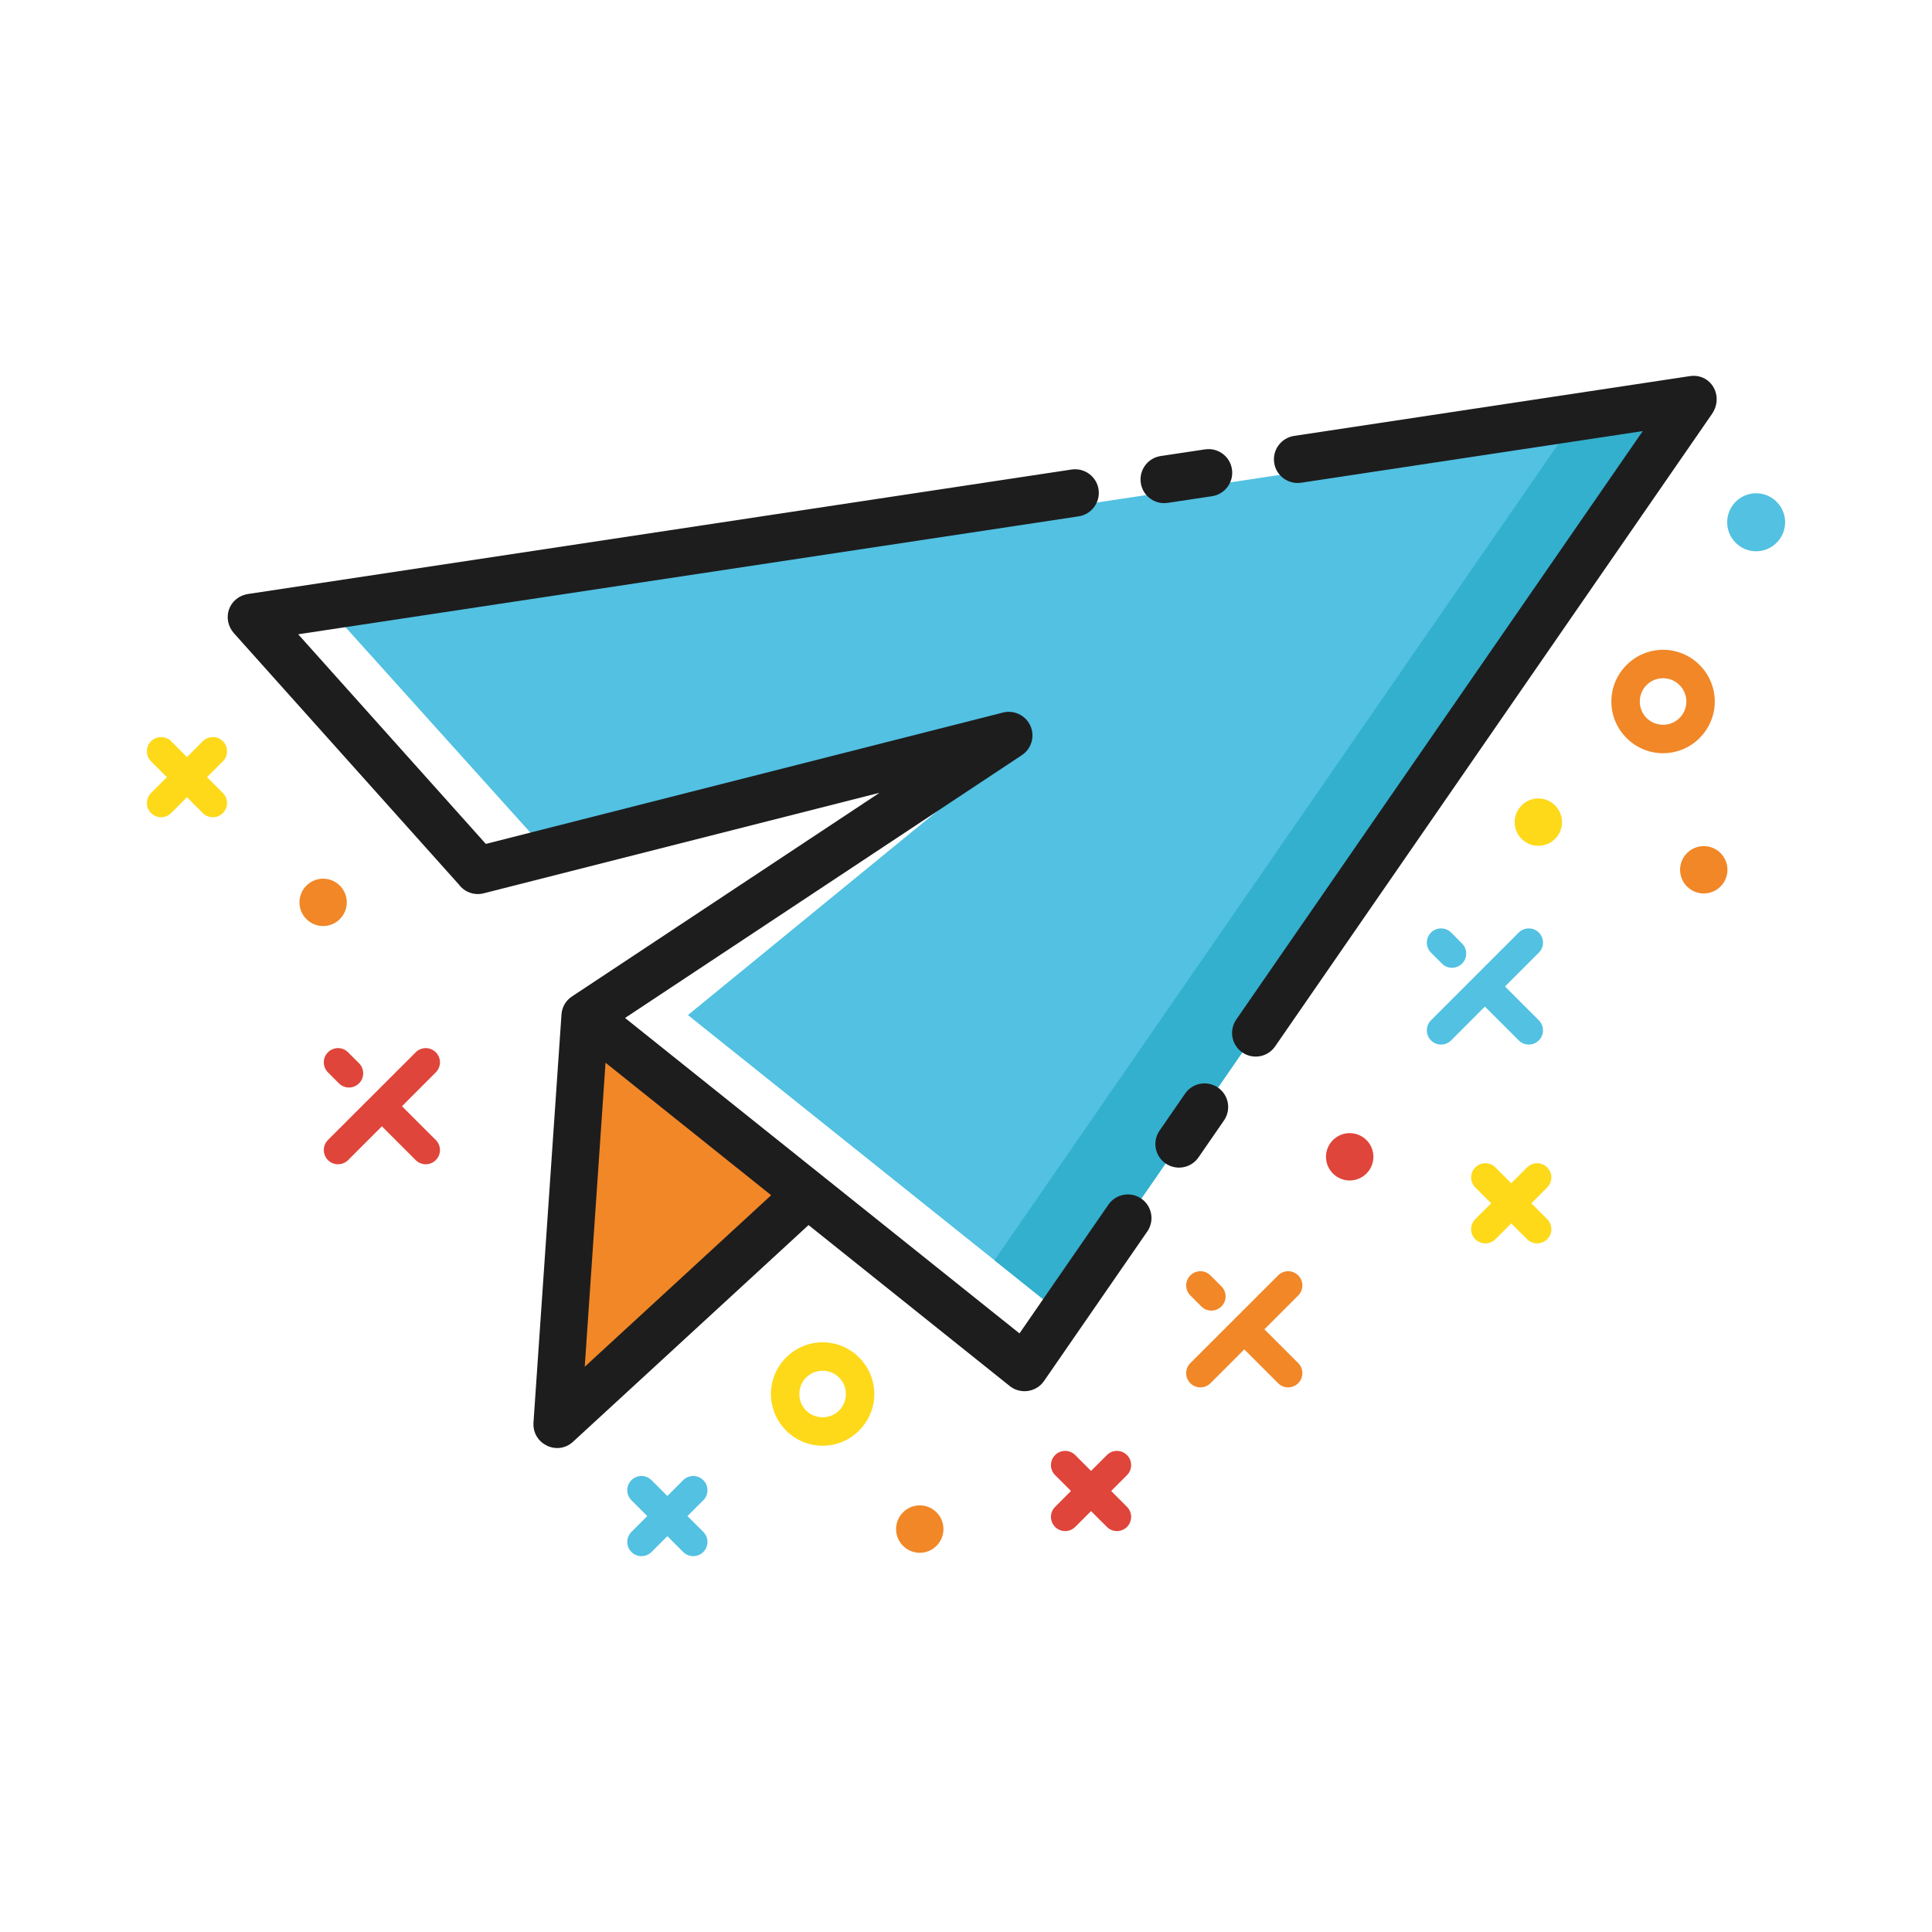 <?xml version="1.0" encoding="UTF-8"?> <!-- Creator: CorelDRAW 2017 --> <svg xmlns="http://www.w3.org/2000/svg" xmlns:xlink="http://www.w3.org/1999/xlink" xml:space="preserve" width="354px" height="354px" style="shape-rendering:geometricPrecision; text-rendering:geometricPrecision; image-rendering:optimizeQuality; fill-rule:evenodd; clip-rule:evenodd" viewBox="0 0 354 354"> <defs> <style type="text/css"> <![CDATA[ .fil2 {fill:#F18727} .fil5 {fill:#FDD91A} .fil4 {fill:#DF453A} .fil0 {fill:#52C1E2} .fil1 {fill:#32B0CD} .fil3 {fill:#1D1D1E} ]]> </style> </defs> <g id="Слой_x0020_1">  <g id="_2524588084272"> <polygon class="fil0" points="183.26,139.19 174.98,141.3 184.85,134.76 100.46,156.2 61.7,113.13 308.43,75.84 194.52,240.76 126.05,185.99 "></polygon> <polygon class="fil1" points="287.11,79.06 182.22,230.92 194.52,240.76 308.43,75.84 "></polygon> <polygon class="fil2" points="146.48,220.12 102.07,260.98 107.2,186.19 "></polygon> <path class="fil2" d="M168.53 284.52c2.39,0 4.34,-1.95 4.34,-4.34 0,-2.4 -1.95,-4.35 -4.34,-4.35 -2.39,0 -4.34,1.95 -4.34,4.35 0,2.39 1.95,4.34 4.34,4.34z"></path> <path class="fil3" d="M213.96 92.14c-2.37,0.36 -4.58,-1.27 -4.93,-3.64 -0.36,-2.37 1.27,-4.58 3.64,-4.94l8.13 -1.22c2.36,-0.36 4.58,1.27 4.93,3.64 0.36,2.37 -1.28,4.58 -3.64,4.94l-8.13 1.22 0 0zm-65.81 132.33l36.66 29.33c1.93,1.73 5,1.4 6.48,-0.75l18.93 -27.41c1.36,-1.97 0.86,-4.66 -1.1,-6.02 -1.97,-1.36 -4.66,-0.86 -6.02,1.1l-16.3 23.6 -72.27 -57.8 72.7 -48.15c2,-1.32 2.55,-4 1.23,-6 -1.05,-1.57 -2.95,-2.25 -4.68,-1.81l0 0 -94.76 24.07 -34.38 -38.41 143 -21.61c2.37,-0.36 4,-2.57 3.65,-4.94 -0.36,-2.36 -2.57,-3.99 -4.94,-3.64l-150.92 22.81c-3.6,0.62 -4.82,4.61 -2.58,7.17l41.23 46.06c1.02,1.37 2.8,2.06 4.55,1.61l72.53 -18.42 -56.25 37.25c-1.15,0.71 -1.94,1.94 -2.03,3.39l-5.13 74.79c-0.23,3.9 4.37,6.13 7.25,3.48l43.15 -39.7 0 0zm-37.2 -29.75l30.35 24.28 -34.16 31.43 3.81 -55.71 0 0zm127.45 -106.27l62.6 -9.46 -74.48 107.82c-1.36,1.97 -0.86,4.67 1.1,6.02 1.97,1.36 4.66,0.87 6.02,-1.1l80.01 -115.83c2.32,-3.33 -0.16,-7.57 -4.04,-6.98l-72.49 10.95c-2.37,0.36 -4.01,2.57 -3.65,4.94 0.35,2.36 2.57,3.99 4.93,3.64l0 0zm-21.25 111.93c1.36,-1.97 4.05,-2.46 6.02,-1.1 1.97,1.36 2.46,4.05 1.1,6.02l-4.68 6.78c-1.36,1.96 -4.05,2.45 -6.02,1.1 -1.97,-1.36 -2.46,-4.06 -1.1,-6.02l4.68 -6.78z"></path> <path class="fil4" d="M76.17 192.81c1.02,-1.02 2.67,-1.02 3.68,0 1.02,1.01 1.02,2.66 0,3.68l-6.19 6.2 1.07 1.08 2.56 2.56 2.56 2.55c1.02,1.02 1.02,2.67 0,3.69 -1.01,1.01 -2.66,1.01 -3.68,0l-2.56 -2.56 -2.56 -2.56 -1.07 -1.08 -6.2 6.2c-1.02,1.01 -2.67,1.01 -3.69,0 -1.01,-1.02 -1.01,-2.67 0,-3.69l16.08 -16.07 0 0zm-16.08 3.68l2.01 2.01c1.02,1.02 2.67,1.02 3.69,0 1.01,-1.02 1.01,-2.67 0,-3.68l-2.01 -2.01c-1.02,-1.02 -2.67,-1.02 -3.69,0 -1.01,1.01 -1.01,2.66 0,3.68z"></path> <path class="fil0" d="M321.77 101.01c2.93,0 5.32,-2.39 5.32,-5.32 0,-2.92 -2.39,-5.31 -5.32,-5.31 -2.92,0 -5.3,2.39 -5.3,5.31 0,2.93 2.38,5.32 5.3,5.32z"></path> <path class="fil2" d="M59.2 169.68c2.4,0 4.34,-1.95 4.34,-4.34 0,-2.39 -1.94,-4.34 -4.34,-4.34 -2.38,0 -4.33,1.95 -4.33,4.34 0,2.39 1.95,4.34 4.33,4.34z"></path> <path class="fil5" d="M150.73 245.95c2.6,0 4.97,1.07 6.68,2.78l0.01 0.01c1.71,1.71 2.78,4.08 2.78,6.69 0,2.6 -1.07,4.97 -2.78,6.68l-0.01 0.01c-1.71,1.72 -4.08,2.78 -6.68,2.78 -2.61,0 -4.98,-1.06 -6.69,-2.78l-0.01 -0.01c-1.72,-1.71 -2.77,-4.08 -2.77,-6.68 0,-2.61 1.05,-4.98 2.77,-6.69l0.01 -0.01c1.71,-1.71 4.08,-2.78 6.69,-2.78l0 0zm3.02 6.46c-0.77,-0.77 -1.84,-1.25 -3.02,-1.25 -1.19,0 -2.25,0.48 -3.03,1.25 -0.76,0.77 -1.24,1.84 -1.24,3.02 0,1.18 0.48,2.25 1.24,3.02 0.78,0.76 1.84,1.24 3.03,1.24 1.18,0 2.25,-0.48 3.02,-1.24 0.77,-0.77 1.24,-1.84 1.24,-3.02 0,-1.18 -0.47,-2.25 -1.24,-3.02z"></path> <path class="fil5" d="M37.16 135.81c1.02,-1.01 2.67,-1.01 3.68,0 1.02,1.02 1.02,2.67 0,3.69l-2.9 2.9 2.9 2.9c1.02,1.02 1.02,2.66 0,3.68 -1.01,1.02 -2.66,1.02 -3.68,0l-2.9 -2.9 -2.9 2.9c-1.02,1.02 -2.67,1.02 -3.68,0 -1.02,-1.02 -1.02,-2.66 0,-3.68l2.9 -2.9 -2.9 -2.9c-1.02,-1.02 -1.02,-2.67 0,-3.69 1.01,-1.01 2.66,-1.01 3.68,0l2.9 2.91 2.9 -2.91z"></path> <path class="fil0" d="M125.18 271.21c1.02,-1.02 2.67,-1.02 3.69,0 1.01,1.01 1.01,2.66 0,3.68l-2.91 2.9 2.91 2.9c1.01,1.02 1.01,2.67 0,3.68 -1.02,1.02 -2.67,1.02 -3.69,0l-2.9 -2.9 -2.9 2.9c-1.02,1.02 -2.67,1.02 -3.68,0 -1.02,-1.01 -1.02,-2.66 0,-3.68l2.9 -2.9 -2.9 -2.9c-1.02,-1.02 -1.02,-2.67 0,-3.68 1.01,-1.02 2.66,-1.02 3.68,0l2.9 2.9 2.9 -2.9z"></path> <path class="fil5" d="M279.81 213.9c1.01,-1.02 2.66,-1.02 3.68,0 1.02,1.01 1.02,2.66 0,3.68l-2.9 2.9 2.9 2.9c1.02,1.02 1.02,2.67 0,3.69 -1.02,1.01 -2.67,1.01 -3.68,0l-2.91 -2.91 -2.9 2.91c-1.01,1.01 -2.66,1.01 -3.68,0 -1.02,-1.02 -1.02,-2.67 0,-3.69l2.9 -2.9 -2.9 -2.9c-1.02,-1.02 -1.02,-2.67 0,-3.68 1.02,-1.02 2.67,-1.02 3.68,0l2.9 2.9 2.91 -2.9z"></path> <path class="fil0" d="M278.28 170.87c1.02,-1.01 2.67,-1.01 3.68,0 1.02,1.02 1.02,2.67 0,3.68l-6.2 6.2 1.5 1.5 2.35 2.35 2.35 2.35c1.02,1.02 1.02,2.67 0,3.68 -1.01,1.02 -2.66,1.02 -3.68,0l-2.35 -2.35 -2.36 -2.35 -1.49 -1.5 -6.19 6.2c-1.02,1.02 -2.67,1.02 -3.69,0 -1.01,-1.01 -1.01,-2.66 0,-3.68l16.08 -16.08 0 0zm-16.08 3.68l2.01 2.01c1.02,1.02 2.66,1.02 3.68,0 1.02,-1.01 1.02,-2.66 0,-3.68l-2 -2.01c-1.02,-1.01 -2.67,-1.01 -3.69,0 -1.01,1.02 -1.01,2.67 0,3.68z"></path> <path class="fil5" d="M281.87 154.98c2.39,0 4.34,-1.95 4.34,-4.34 0,-2.39 -1.95,-4.34 -4.34,-4.34 -2.39,0 -4.34,1.95 -4.34,4.34 0,2.39 1.95,4.34 4.34,4.34z"></path> <path class="fil2" d="M304.72 119.06c2.61,0 4.98,1.07 6.69,2.78l0.01 0.01c1.71,1.71 2.78,4.08 2.78,6.69 0,2.6 -1.07,4.97 -2.78,6.68l-0.01 0.02c-1.71,1.71 -4.08,2.77 -6.69,2.77 -2.6,0 -4.97,-1.06 -6.68,-2.77l-0.01 -0.02c-1.72,-1.71 -2.78,-4.08 -2.78,-6.68 0,-2.61 1.06,-4.98 2.78,-6.69l0.01 -0.01c1.71,-1.71 4.08,-2.78 6.68,-2.78l0 0zm3.02 6.46c-0.77,-0.77 -1.84,-1.25 -3.02,-1.25 -1.18,0 -2.25,0.48 -3.02,1.25 -0.76,0.77 -1.24,1.84 -1.24,3.02 0,1.18 0.48,2.25 1.24,3.02 0.77,0.76 1.84,1.24 3.02,1.24 1.18,0 2.25,-0.48 3.02,-1.24 0.77,-0.77 1.25,-1.84 1.25,-3.02 0,-1.18 -0.48,-2.25 -1.25,-3.02z"></path> <path class="fil4" d="M202.82 266.61c1.01,-1.02 2.66,-1.02 3.68,0 1.01,1.02 1.01,2.66 0,3.68l-2.9 2.9 2.9 2.91c1.01,1.01 1.01,2.66 0,3.68 -1.02,1.01 -2.67,1.01 -3.68,0l-2.91 -2.9 -2.9 2.9c-1.01,1.01 -2.66,1.01 -3.68,0 -1.02,-1.02 -1.02,-2.67 0,-3.68l2.9 -2.91 -2.9 -2.9c-1.02,-1.02 -1.02,-2.66 0,-3.68 1.02,-1.02 2.67,-1.02 3.68,0l2.9 2.9 2.91 -2.9z"></path> <path class="fil2" d="M234.19 233.69c1.01,-1.02 2.66,-1.02 3.68,0 1.02,1.01 1.02,2.66 0,3.68l-6.2 6.2 1.16 1.15 2.52 2.52 2.52 2.52c1.02,1.02 1.02,2.67 0,3.69 -1.02,1.01 -2.67,1.01 -3.68,0l-2.52 -2.52 -2.52 -2.52 -1.16 -1.16 -6.2 6.2c-1.01,1.01 -2.66,1.01 -3.68,0 -1.02,-1.02 -1.02,-2.67 0,-3.69l16.08 -16.07 0 0zm-16.08 3.68l2.01 2.01c1.02,1.02 2.66,1.02 3.68,0 1.02,-1.02 1.02,-2.67 0,-3.68l-2.01 -2.01c-1.01,-1.02 -2.66,-1.02 -3.68,0 -1.02,1.01 -1.02,2.66 0,3.68z"></path> <path class="fil4" d="M247.3 216.3c2.4,0 4.35,-1.95 4.35,-4.34 0,-2.39 -1.95,-4.34 -4.35,-4.34 -2.38,0 -4.34,1.95 -4.34,4.34 0,2.39 1.96,4.34 4.34,4.34z"></path> <path class="fil2" d="M312.18 163.71c2.4,0 4.34,-1.95 4.34,-4.34 0,-2.39 -1.94,-4.34 -4.34,-4.34 -2.39,0 -4.34,1.95 -4.34,4.34 0,2.39 1.95,4.34 4.34,4.34z"></path> </g> </g> </svg> 